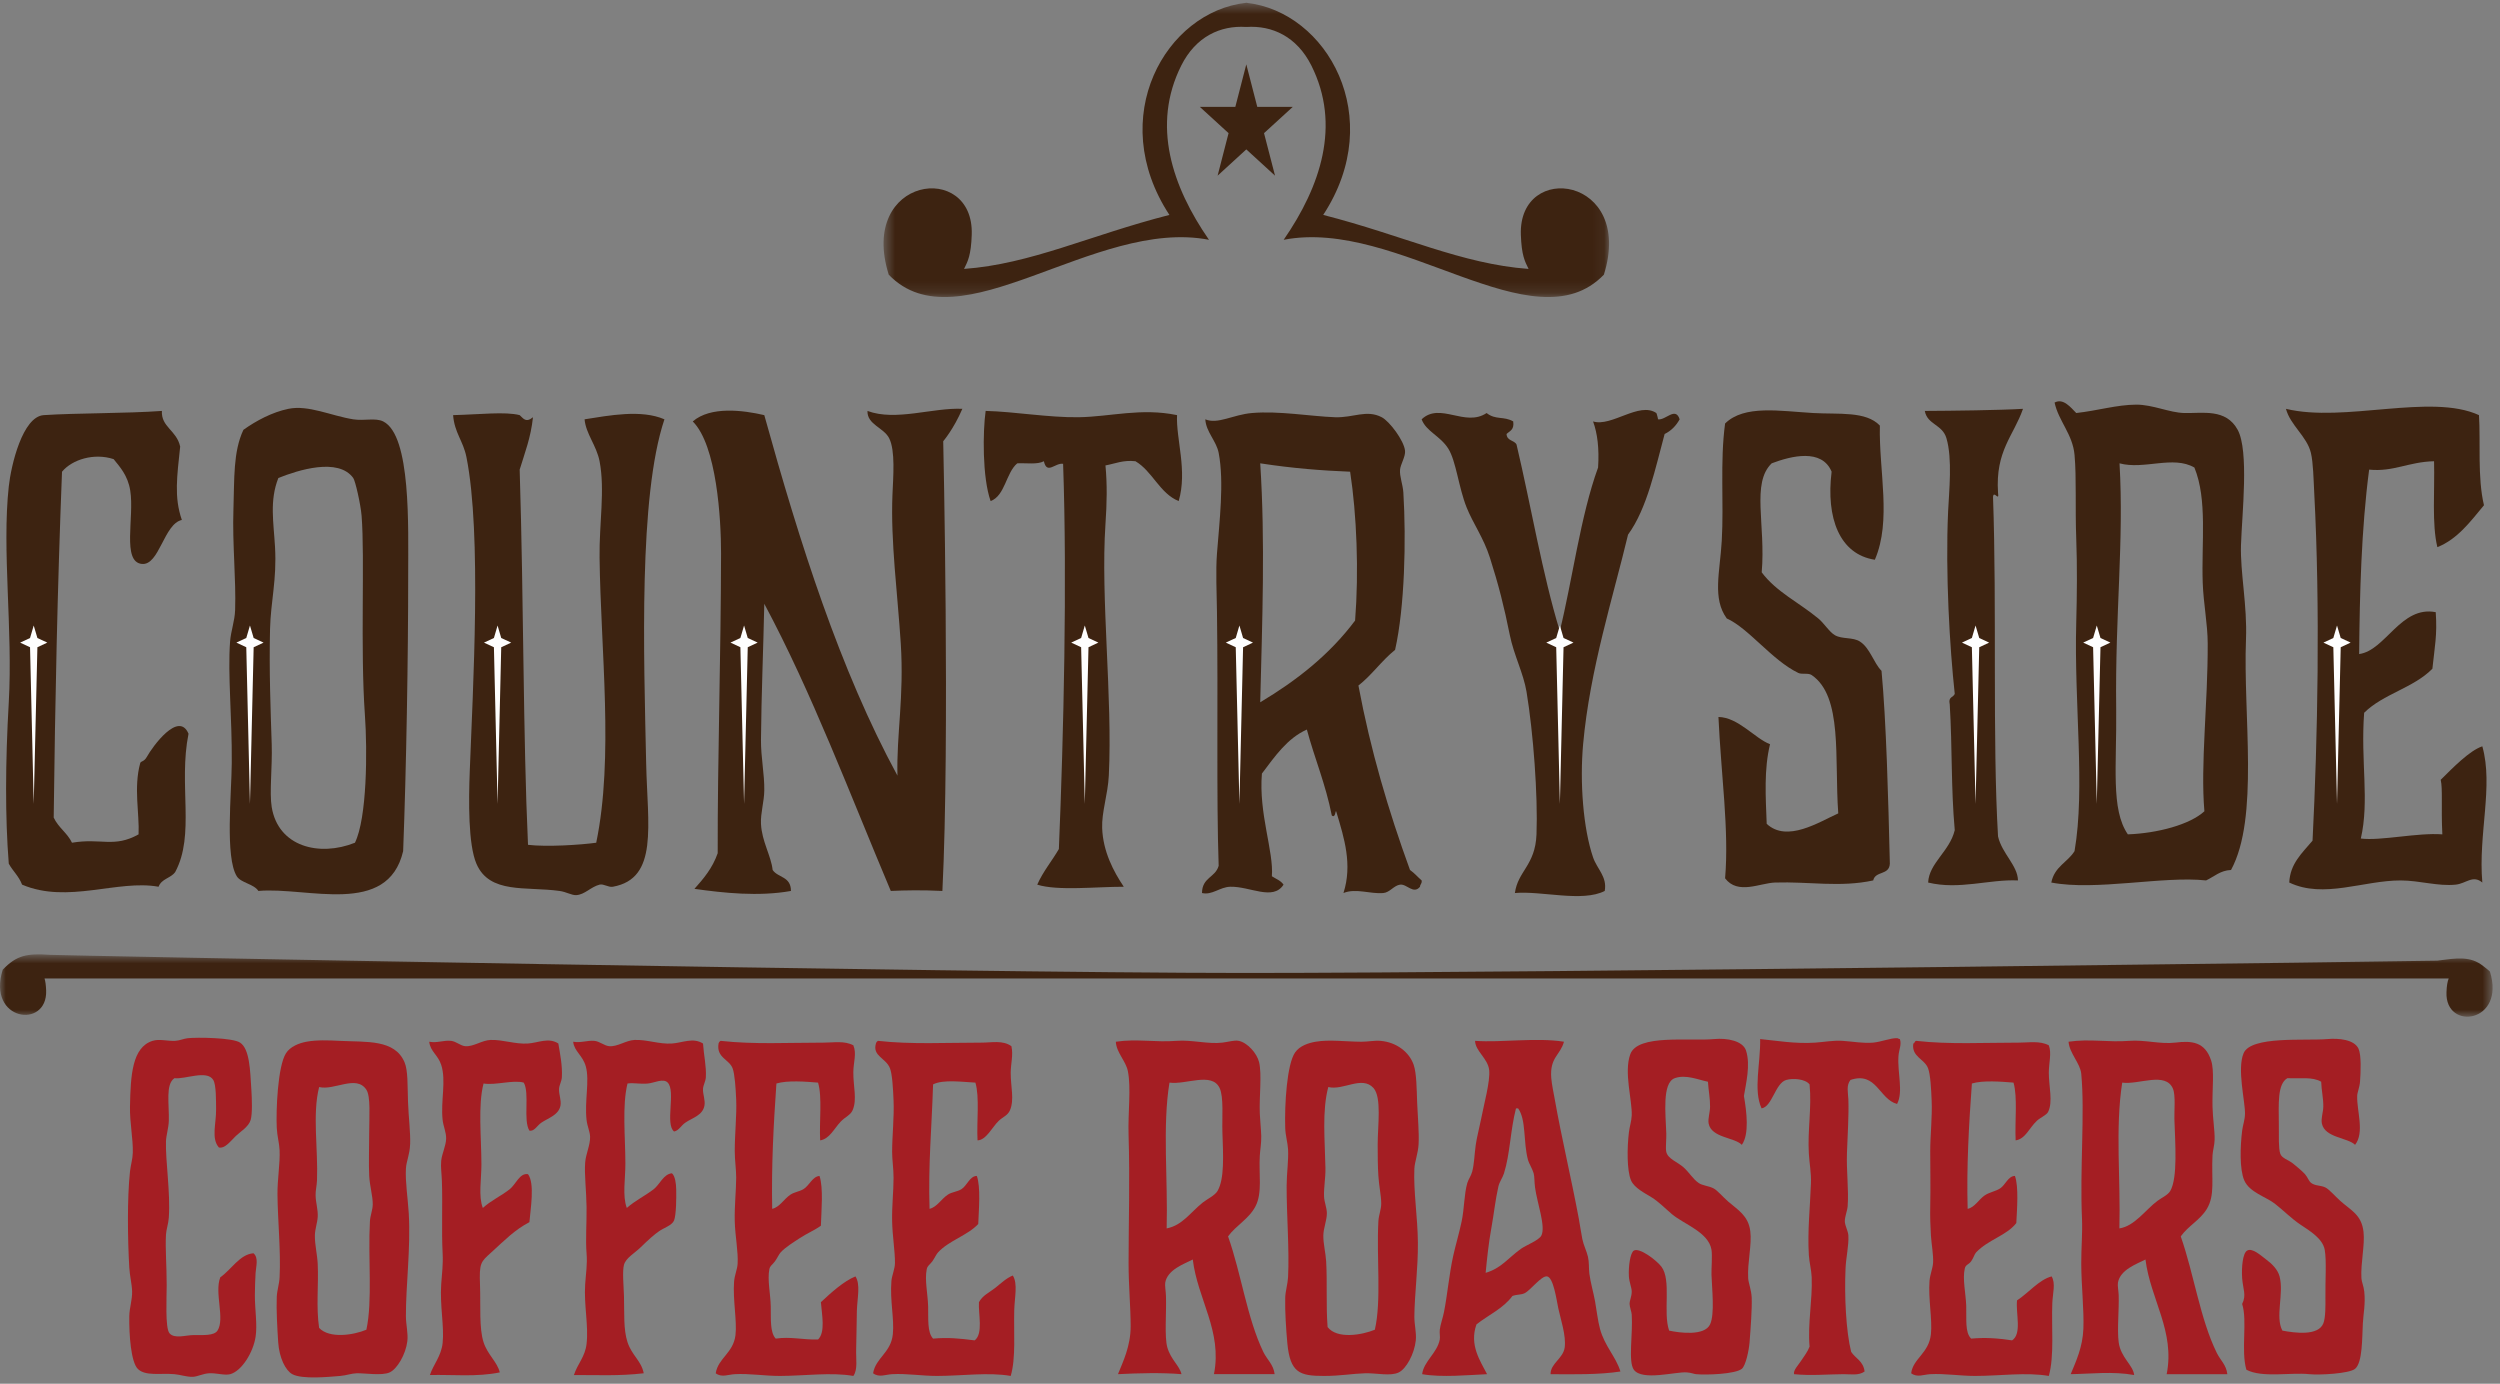 <svg width="215px" height="119px" viewBox="0 0 215 119" version="1.1" xmlns="http://www.w3.org/2000/svg" xmlns:xlink="http://www.w3.org/1999/xlink">
    <rect x="0" y="0" width="215" height="119" fill="#808080" stroke="none"/>
    <!-- Generator: Sketch 52.5 (67469) - http://www.bohemiancoding.com/sketch -->
    <title>Group 79</title>
    <desc>Created with Sketch.</desc>
    <defs>
        <polygon id="path-1" points="0 0.73 214.365 0.73 214.365 6.09 0 6.09"></polygon>
        <polygon id="path-3" points="0.522 0.541 62.915 0.541 62.915 25.849 0.522 25.849"></polygon>
    </defs>
    <g id="Website" stroke="none" stroke-width="1" fill="none" fill-rule="evenodd">
        <g id="Homepage-Approved" transform="translate(-593, -10)">
            <g id="Header-">
                <g id="Group-79" transform="translate(593, 9)">
                    <path d="M163.392,90.359 C163.551,90.859 163.313,91.237 163.269,91.812 C163.162,93.212 163.705,94.894 163.149,95.94 C161.615,95.546 161.382,93.122 159.142,93.875 C158.758,94.35 158.939,94.976 158.96,95.557 C159.009,96.965 158.892,98.55 158.839,100.143 C158.785,101.742 159.003,103.348 158.899,104.731 C158.867,105.148 158.653,105.616 158.655,106.031 C158.66,106.406 158.94,106.863 158.96,107.253 C159.006,108.124 158.762,109.1 158.717,110.081 C158.61,112.47 158.758,115.513 159.202,117.266 C159.582,117.835 160.243,118.047 160.356,118.949 C159.834,119.322 159.153,119.173 158.535,119.179 C157.139,119.188 155.754,119.327 154.287,119.179 C154.211,118.839 154.648,118.408 154.893,118.032 C155.167,117.616 155.466,117.235 155.623,116.807 C155.449,114.828 155.881,112.825 155.805,110.846 C155.78,110.212 155.6,109.568 155.561,108.934 C155.434,106.857 155.67,104.822 155.742,102.743 C155.774,101.89 155.613,101.069 155.561,100.221 C155.439,98.219 155.822,96.252 155.623,94.259 C155.245,93.777 154.188,93.714 153.619,93.875 C152.673,94.143 152.42,96.171 151.495,96.322 C150.771,94.737 151.41,92.484 151.374,90.359 C152.759,90.492 154.397,90.786 156.108,90.666 C156.905,90.612 157.681,90.457 158.474,90.513 C159.375,90.574 160.24,90.741 161.085,90.666 C161.789,90.602 162.623,90.256 163.149,90.284 C163.256,90.273 163.276,90.375 163.392,90.359" id="Fill-1" fill="#A41E23"></path>
                    <path d="M15.003,93.723 C14.218,94.245 14.56,95.94 14.518,97.392 C14.498,98.025 14.289,98.647 14.274,99.152 C14.223,100.855 14.667,103.532 14.518,105.723 C14.481,106.255 14.299,106.725 14.274,107.178 C14.206,108.437 14.333,109.719 14.335,111.533 C14.336,112.564 14.191,115.213 14.577,115.661 C15.013,116.168 15.958,115.814 16.701,115.814 C17.477,115.814 18.412,115.881 18.704,115.432 C19.365,114.418 18.418,112.168 18.947,110.845 C19.889,110.198 20.616,108.868 21.799,108.781 C22.26,109.165 22.013,109.931 21.981,110.464 C21.944,111.074 21.924,111.744 21.919,112.375 C21.914,113.606 22.143,114.919 21.981,115.968 C21.776,117.305 20.794,118.905 19.797,119.179 C19.324,119.308 18.601,119.064 17.977,119.102 C17.45,119.132 16.977,119.394 16.58,119.407 C16.047,119.424 15.506,119.22 15.003,119.179 C13.783,119.074 12.493,119.371 11.847,118.72 C11.267,118.134 11.095,115.822 11.118,114.208 C11.129,113.467 11.379,112.797 11.362,112.071 C11.345,111.418 11.16,110.737 11.118,110.004 C10.981,107.627 10.928,104.072 11.179,101.748 C11.241,101.19 11.41,100.661 11.421,100.142 C11.45,98.884 11.153,97.562 11.179,96.169 C11.23,93.463 11.363,91.068 13.121,90.513 C13.712,90.326 14.393,90.546 15.063,90.513 C15.456,90.493 15.802,90.32 16.156,90.284 C16.94,90.201 19.99,90.232 20.646,90.665 C21.474,91.213 21.511,93.029 21.618,94.718 C21.668,95.512 21.714,96.775 21.556,97.317 C21.381,97.914 20.644,98.339 20.283,98.694 C19.789,99.174 19.355,99.786 18.827,99.685 C18.145,98.915 18.6,97.624 18.584,96.399 C18.573,95.701 18.606,94.313 18.34,93.875 C17.795,92.981 15.897,93.842 15.003,93.723" id="Fill-3" fill="#A41E23"></path>
                    <path d="M149.797,99.456 C149.183,98.807 147.181,98.861 146.943,97.623 C146.865,97.213 147.062,96.676 147.066,96.169 C147.071,95.455 146.931,94.784 146.883,94.029 C146.056,93.864 144.985,93.381 144.03,93.723 C142.921,94.121 143.249,96.841 143.301,98.462 C143.32,98.964 143.223,99.723 143.301,100.067 C143.439,100.664 144.26,100.93 144.76,101.369 C145.276,101.822 145.597,102.406 146.093,102.742 C146.421,102.966 146.956,102.986 147.369,103.202 C147.705,103.379 148.132,103.906 148.642,104.349 C149.458,105.053 150.352,105.545 150.525,106.873 C150.677,108.029 150.266,109.584 150.343,110.923 C150.366,111.345 150.619,111.926 150.646,112.604 C150.682,113.537 150.558,115.196 150.464,116.427 C150.411,117.116 150.136,118.443 149.797,118.719 C149.237,119.175 146.744,119.265 145.851,119.178 C145.657,119.159 145.459,119.055 145.064,119.026 C144.109,118.951 141.227,119.786 140.51,118.796 C140.006,118.097 140.44,115.747 140.328,114.055 C140.314,113.81 140.148,113.401 140.145,113.14 C140.144,112.815 140.328,112.519 140.328,112.07 C140.328,111.74 140.117,111.286 140.085,110.771 C140.037,109.919 140.2,108.738 140.51,108.553 C140.99,108.263 142.451,109.372 142.877,109.928 C143.768,111.085 142.997,113.86 143.545,115.432 C144.442,115.63 146.591,115.911 147.066,114.898 C147.48,114.011 147.228,111.841 147.188,110.616 C147.172,110.154 147.271,108.982 147.188,108.477 C146.933,106.963 144.807,106.28 143.787,105.418 C143.241,104.958 142.672,104.366 142.028,103.964 C141.462,103.612 140.545,103.163 140.268,102.513 C139.902,101.651 139.93,99.68 140.085,98.386 C140.15,97.85 140.305,97.442 140.328,96.934 C140.383,95.655 139.637,93.203 140.207,91.657 C140.852,89.916 145.252,90.561 147.428,90.359 C148.536,90.256 149.889,90.513 150.16,91.353 C150.558,92.595 150.15,94.182 149.978,95.253 C150.213,96.62 150.452,98.544 149.797,99.456" id="Fill-5" fill="#A41E23"></path>
                    <path d="M202.537,99.456 C201.892,98.82 199.937,98.857 199.681,97.623 C199.592,97.182 199.796,96.662 199.804,96.169 C199.816,95.446 199.645,94.789 199.623,94.029 C198.866,93.585 197.849,93.774 196.71,93.723 C195.856,94.241 195.966,95.849 195.981,97.775 C195.99,98.692 195.942,99.761 196.104,100.222 C196.243,100.619 196.793,100.738 197.196,101.061 C197.495,101.306 197.944,101.668 198.228,101.977 C198.454,102.226 198.552,102.584 198.772,102.742 C199.125,102.998 199.584,102.926 199.987,103.124 C200.311,103.285 200.765,103.823 201.262,104.272 C202.167,105.091 203.096,105.449 203.264,106.947 C203.389,108.073 203.009,109.628 203.082,110.923 C203.103,111.267 203.274,111.591 203.326,112.07 C203.441,113.165 203.25,113.947 203.205,114.82 C203.135,116.074 203.186,118.181 202.537,118.719 C202.032,119.136 199.44,119.27 198.591,119.178 C197.028,119.01 194.536,119.517 193.189,118.796 C192.705,117.147 193.294,114.585 192.825,113.14 C193.21,112.379 192.892,111.856 192.825,110.923 C192.761,110.014 192.869,108.779 193.25,108.553 C193.707,108.282 194.455,108.996 194.89,109.317 C195.34,109.649 195.874,110.14 196.043,110.771 C196.434,112.252 195.65,114.246 196.284,115.432 C197.395,115.641 199.355,115.899 199.804,114.82 C200.003,114.346 199.994,113.245 199.987,112.604 C199.966,111.161 200.095,109.415 199.925,108.477 C199.754,107.525 198.65,106.859 197.864,106.336 C197.056,105.799 196.33,105.049 195.616,104.501 C194.87,103.927 193.45,103.536 193.007,102.513 C192.589,101.548 192.66,99.579 192.825,98.233 C192.883,97.756 193.063,97.314 193.07,96.78 C193.084,95.69 192.377,92.947 192.947,91.583 C193.581,90.06 198.26,90.526 200.169,90.359 C201.111,90.278 202.472,90.387 202.838,91.201 C203.078,91.732 203.027,93.159 202.962,94.029 C202.925,94.514 202.726,94.946 202.718,95.253 C202.675,96.519 203.37,98.4 202.537,99.456" id="Fill-7" fill="#A41E23"></path>
                    <path d="M48.017,90.742 C48.173,91.666 48.377,92.668 48.32,93.648 C48.302,93.988 48.097,94.312 48.078,94.64 C48.053,95.125 48.29,95.623 48.199,96.091 C48.046,96.895 47.124,97.163 46.562,97.546 C46.168,97.814 45.955,98.319 45.529,98.233 C44.973,97.355 45.568,95.028 45.044,94.105 C44.105,93.847 42.649,94.351 41.584,94.182 C41.093,96.086 41.399,98.768 41.402,101.139 C41.405,102.41 41.13,103.873 41.523,104.884 C42.226,104.242 43.085,103.862 43.831,103.277 C44.365,102.86 44.686,101.857 45.408,101.978 C46.007,102.772 45.622,104.988 45.529,106.105 C44.241,106.781 43.388,107.675 42.252,108.706 C41.324,109.544 41.212,109.601 41.281,111.534 C41.344,113.267 41.194,115.213 41.584,116.426 C41.939,117.525 42.762,118.114 42.981,119.026 C40.977,119.438 38.949,119.204 36.972,119.253 C37.269,118.344 37.942,117.641 38.066,116.503 C38.217,115.092 37.82,113.278 37.943,111.457 C38.008,110.497 38.116,109.767 38.066,108.782 C37.964,106.846 38.073,104.586 38.004,102.591 C37.983,101.957 37.89,101.35 37.943,100.833 C38.01,100.186 38.354,99.542 38.368,98.921 C38.38,98.386 38.121,97.834 38.066,97.317 C37.886,95.697 38.391,93.947 37.943,92.576 C37.656,91.704 37.008,91.437 36.913,90.588 C37.591,90.723 38.156,90.441 38.792,90.513 C39.231,90.561 39.603,90.939 40.007,90.972 C40.721,91.03 41.446,90.461 42.193,90.436 C43.255,90.399 44.314,90.818 45.408,90.742 C46.305,90.678 47.181,90.198 48.017,90.742" id="Fill-9" fill="#A41E23"></path>
                    <path d="M60.459,90.742 C60.527,91.757 60.757,92.7 60.703,93.648 C60.683,94 60.482,94.297 60.459,94.64 C60.43,95.097 60.673,95.61 60.581,96.091 C60.423,96.93 59.537,97.136 58.942,97.546 C58.567,97.802 58.385,98.229 57.972,98.31 C57.177,97.687 58.136,94.845 57.424,94.105 C57.042,93.707 56.28,94.129 55.726,94.182 C55.029,94.25 54.489,94.097 53.965,94.182 C53.495,96.096 53.778,98.732 53.783,101.062 C53.786,102.408 53.515,103.824 53.905,104.884 C54.641,104.237 55.461,103.855 56.212,103.277 C56.743,102.87 57.063,101.961 57.789,101.903 C58.061,102.158 58.142,102.745 58.153,103.277 C58.17,104.015 58.16,105.445 57.972,105.953 C57.816,106.366 57.114,106.591 56.697,106.872 C56.284,107.147 55.712,107.666 55.118,108.248 C54.56,108.795 53.823,109.177 53.662,109.776 C53.508,110.352 53.64,111.623 53.662,112.452 C53.703,113.955 53.606,115.32 53.965,116.426 C54.34,117.572 55.155,118.024 55.361,119.102 C53.244,119.349 51.35,119.247 49.355,119.253 C49.687,118.255 50.316,117.693 50.444,116.58 C50.628,115.012 50.208,113.237 50.324,111.457 C50.384,110.525 50.525,109.753 50.444,108.782 C50.349,107.587 50.462,106.153 50.444,104.806 C50.43,103.442 50.246,102.015 50.324,100.986 C50.383,100.219 50.764,99.484 50.748,98.768 C50.74,98.329 50.508,97.87 50.444,97.317 C50.263,95.695 50.715,93.936 50.384,92.728 C50.117,91.747 49.377,91.424 49.294,90.588 C49.961,90.708 50.484,90.459 51.112,90.513 C51.562,90.55 51.964,90.932 52.388,90.972 C53.098,91.037 53.837,90.467 54.573,90.436 C55.633,90.391 56.705,90.818 57.789,90.742 C58.715,90.677 59.592,90.202 60.459,90.742" id="Fill-11" fill="#A41E23"></path>
                    <path d="M103.429,104.425 C103.808,104.122 104.48,103.81 104.702,103.432 C105.313,102.399 105.197,100.38 105.128,98.386 C105.084,97.157 105.256,95.338 104.885,94.565 C104.216,93.171 102.003,94.301 100.575,94.106 C99.959,97.826 100.449,102.498 100.333,106.643 C101.674,106.389 102.388,105.258 103.429,104.425 M105.613,107.329 C106.757,110.564 107.242,114.35 108.646,117.267 C108.97,117.935 109.523,118.351 109.619,119.178 L104.399,119.178 C105.136,115.499 102.997,112.749 102.579,109.317 C101.864,109.689 100.406,110.177 100.21,111.305 C100.169,111.545 100.259,112.054 100.273,112.451 C100.322,113.913 100.131,115.977 100.393,116.885 C100.698,117.945 101.449,118.455 101.607,119.178 C99.899,119.035 97.863,119.092 96.145,119.178 C96.561,118.147 97.241,116.773 97.237,115.05 C97.235,113.41 97.057,111.575 97.057,109.622 C97.057,106.106 97.178,102.501 97.057,98.615 C96.995,96.693 97.289,94.564 96.996,93.112 C96.816,92.234 96.004,91.512 95.962,90.589 C97.75,90.317 99.347,90.657 101.183,90.512 C102.501,90.409 103.917,90.816 105.128,90.665 C105.699,90.595 106.137,90.439 106.523,90.512 C107.28,90.658 108.102,91.592 108.281,92.347 C108.536,93.401 108.284,95.284 108.344,96.78 C108.372,97.441 108.449,98.076 108.467,98.693 C108.48,99.317 108.378,99.836 108.344,100.373 C108.244,101.963 108.579,103.565 107.978,104.731 C107.414,105.832 106.304,106.374 105.613,107.329" id="Fill-13" fill="#A41E23"></path>
                    <path d="M129.344,101.903 C129.215,102.309 128.955,102.624 128.859,103.05 C128.6,104.183 128.475,105.41 128.252,106.643 C128.033,107.843 127.893,109.136 127.765,110.464 C129.114,110.073 129.696,109.189 130.8,108.399 C131.229,108.092 132.358,107.666 132.56,107.253 C132.946,106.465 132.193,104.465 132.014,103.125 C131.948,102.634 131.975,102.189 131.894,101.903 C131.771,101.482 131.487,101.059 131.407,100.757 C130.983,99.156 131.271,97.319 130.558,96.322 L130.374,96.322 C129.885,98.217 129.87,100.231 129.344,101.903 M134.501,90.588 C134.193,91.741 133.262,91.928 133.41,93.723 C133.46,94.304 133.608,94.97 133.713,95.558 C134.282,98.784 135.136,102.358 135.777,105.8 C135.886,106.381 135.965,106.989 136.08,107.558 C136.19,108.106 136.442,108.556 136.566,109.089 C136.676,109.564 136.626,110.064 136.686,110.54 C136.789,111.323 137.034,112.142 137.174,112.909 C137.325,113.747 137.41,114.583 137.598,115.278 C138.005,116.784 138.961,117.657 139.357,118.949 C137.553,119.233 135.189,119.194 133.348,119.179 C133.339,118.246 134.431,117.842 134.563,116.884 C134.702,115.87 134.203,114.415 134.015,113.522 C133.851,112.724 133.592,110.853 133.045,110.77 C132.554,110.694 131.602,112.001 131.103,112.222 C130.764,112.371 130.514,112.301 130.071,112.452 C129.262,113.545 128.007,114.08 126.976,114.899 C126.344,116.671 127.305,118.042 127.887,119.179 C126.301,119.251 123.961,119.476 122.304,119.179 C122.441,118.073 123.595,117.367 123.821,116.198 C123.865,115.965 123.788,115.656 123.821,115.356 C123.871,114.911 124.079,114.369 124.185,113.826 C124.483,112.309 124.631,110.565 124.974,109.012 C125.184,108.064 125.488,107.058 125.704,106.031 C125.936,104.903 125.915,103.683 126.187,102.743 C126.281,102.419 126.515,102.128 126.612,101.748 C126.784,101.096 126.799,100.281 126.915,99.456 C127.012,98.779 127.206,98.086 127.341,97.392 C127.624,95.935 128.166,94.011 128.07,93.035 C127.968,92.031 126.878,91.401 126.855,90.513 C129.129,90.677 132.106,90.206 134.501,90.588" id="Fill-15" fill="#A41E23"></path>
                    <path d="M185.543,104.272 C185.903,104.005 186.432,103.775 186.636,103.432 C187.297,102.313 187.066,99.313 186.998,97.24 C186.977,96.596 187.112,95.209 186.878,94.64 C186.256,93.129 183.929,94.308 182.51,94.105 C181.895,98.064 182.385,102.478 182.266,106.643 C183.573,106.452 184.521,105.034 185.543,104.272 M187.545,107.33 C188.688,110.602 189.208,114.424 190.64,117.342 C190.958,117.99 191.464,118.38 191.551,119.179 L186.333,119.179 C187.071,115.5 184.936,112.736 184.51,109.317 C183.793,109.69 182.335,110.182 182.144,111.306 C182.099,111.576 182.192,112.004 182.206,112.375 C182.249,113.606 182.064,115.364 182.206,116.426 C182.376,117.751 183.443,118.387 183.54,119.253 C181.716,118.917 179.817,119.153 178.079,119.179 C178.534,118.082 179.108,116.862 179.171,115.278 C179.234,113.633 178.993,111.594 178.988,109.621 C178.985,108.31 179.104,107.019 179.051,105.8 C178.859,101.577 179.308,96.687 178.988,93.342 C178.901,92.438 177.975,91.595 177.895,90.588 C179.734,90.32 181.296,90.655 183.114,90.513 C184.441,90.408 185.814,90.819 187.061,90.665 C188.512,90.485 189.626,90.599 190.155,92.194 C190.452,93.092 190.242,94.631 190.276,96.169 C190.3,97.212 190.474,98.23 190.458,98.998 C190.45,99.49 190.301,99.92 190.276,100.372 C190.173,102.4 190.507,103.767 189.792,104.961 C189.206,105.936 188.184,106.421 187.545,107.33" id="Fill-17" fill="#A41E23"></path>
                    <path d="M31.813,106.031 C31.842,105.536 32.051,105.052 32.056,104.58 C32.067,103.897 31.798,102.993 31.752,102.13 C31.698,101.094 31.752,99.612 31.752,98.31 C31.752,97.046 31.887,95.292 31.509,94.717 C30.647,93.4 28.757,94.805 27.445,94.486 C26.852,96.821 27.364,99.814 27.263,102.513 C27.244,102.97 27.128,103.392 27.142,103.812 C27.16,104.472 27.357,105.021 27.324,105.649 C27.293,106.169 27.086,106.708 27.08,107.253 C27.07,108.054 27.282,108.864 27.324,109.699 C27.409,111.504 27.174,113.4 27.445,115.203 C28.334,116.138 30.387,115.824 31.509,115.356 C32.051,112.851 31.639,109.202 31.813,106.031 M26.35,90.589 C27.22,90.425 28.25,90.464 29.204,90.513 C31.522,90.63 33.937,90.367 34.787,92.346 C35.096,93.067 35.038,94.322 35.09,95.786 C35.137,97.075 35.31,98.428 35.272,99.38 C35.236,100.343 34.942,100.846 34.908,101.52 C34.85,102.668 35.07,103.993 35.153,105.341 C35.331,108.317 34.897,111.581 34.908,114.208 C34.911,114.923 35.114,115.675 35.031,116.351 C34.894,117.467 34.162,118.727 33.513,119.026 C32.841,119.332 31.358,119.08 30.661,119.102 C30.214,119.116 29.766,119.29 29.263,119.331 C28.284,119.412 25.991,119.642 25.138,119.179 C24.557,118.862 24.012,117.776 23.924,116.426 C23.844,115.186 23.756,113.634 23.802,112.527 C23.825,111.979 24.017,111.432 24.045,110.846 C24.159,108.613 23.884,105.952 23.863,103.737 C23.85,102.416 24.094,101.092 24.045,99.915 C24.021,99.317 23.839,98.724 23.802,98.003 C23.729,96.489 23.882,92.71 24.592,91.583 C24.962,90.997 25.719,90.709 26.35,90.589" id="Fill-19" fill="#A41E23"></path>
                    <path d="M61.977,90.513 C64.821,90.833 67.786,90.666 70.838,90.666 C71.704,90.666 72.605,90.487 73.387,90.895 C73.689,91.611 73.394,92.36 73.387,93.188 C73.372,94.423 73.728,95.546 73.326,96.475 C73.137,96.91 72.705,97.036 72.293,97.468 C71.719,98.074 71.347,98.941 70.534,99.073 C70.447,97.45 70.727,95.364 70.352,94.105 C69.309,94.019 67.715,93.891 66.772,94.182 C66.521,97.786 66.336,101.264 66.408,104.961 C67.059,104.815 67.42,104.106 67.984,103.736 C68.319,103.517 68.726,103.48 69.078,103.277 C69.602,102.975 69.853,102.188 70.475,102.13 C70.825,103.131 70.634,105.171 70.596,106.412 C70.068,106.795 69.397,107.073 68.775,107.483 C68.244,107.835 67.546,108.256 67.134,108.707 C66.993,108.86 66.831,109.22 66.649,109.47 C66.418,109.792 66.228,109.831 66.164,110.158 C65.983,111.082 66.266,112.281 66.286,113.369 C66.307,114.457 66.21,115.569 66.71,116.121 C67.973,115.929 69.086,116.237 70.352,116.197 C70.998,115.576 70.684,114.08 70.596,112.987 C71.479,112.162 72.56,111.181 73.569,110.77 C74.021,111.469 73.721,112.644 73.69,113.752 C73.66,114.843 73.665,115.974 73.63,117.037 C73.602,117.855 73.786,118.787 73.387,119.331 C71.521,118.996 69.168,119.326 67.074,119.331 C65.754,119.332 64.44,119.108 63.189,119.179 C62.615,119.21 62.067,119.487 61.552,119.102 C61.755,117.793 63.067,117.37 63.252,115.815 C63.393,114.613 63.016,112.783 63.13,111.228 C63.173,110.656 63.401,110.19 63.434,109.699 C63.503,108.668 63.221,107.316 63.189,106.031 C63.157,104.718 63.31,103.355 63.312,102.285 C63.313,101.551 63.189,100.781 63.189,99.993 C63.189,98.454 63.37,96.884 63.312,95.557 C63.268,94.565 63.19,93.378 63.007,92.882 C62.719,92.096 61.59,91.971 61.795,90.741 C61.83,90.631 61.888,90.557 61.977,90.513" id="Fill-21" fill="#A41E23"></path>
                    <path d="M75.511,90.513 C78.348,90.833 81.377,90.666 84.432,90.666 C85.295,90.666 86.242,90.441 86.981,90.972 C87.155,91.743 86.922,92.467 86.921,93.266 C86.918,94.477 87.247,95.56 86.86,96.475 C86.663,96.938 86.245,97.052 85.889,97.393 C85.347,97.908 84.813,99.052 84.068,99.073 C83.983,97.449 84.257,95.369 83.885,94.105 C82.832,94.056 81.103,93.808 80.245,94.259 C80.128,98.001 79.821,101.132 79.941,104.961 C80.593,104.8 80.949,104.108 81.519,103.736 C81.866,103.508 82.306,103.497 82.672,103.277 C83.157,102.988 83.394,102.134 84.007,102.13 C84.352,103.077 84.176,105.075 84.129,106.26 C83.244,107.235 81.604,107.687 80.67,108.707 C80.522,108.866 80.371,109.207 80.185,109.47 C79.963,109.776 79.765,109.83 79.698,110.158 C79.51,111.097 79.791,112.251 79.82,113.369 C79.846,114.423 79.734,115.58 80.245,116.121 C81.506,116.006 82.483,116.101 83.825,116.272 C84.573,115.685 84.126,114.015 84.189,112.987 C84.516,112.388 85.112,112.137 85.586,111.762 C86.067,111.38 86.542,110.916 87.103,110.694 C87.544,111.404 87.255,112.558 87.225,113.675 C87.172,115.557 87.378,117.8 86.921,119.331 C85.054,118.996 82.702,119.326 80.609,119.331 C79.286,119.332 77.974,119.108 76.723,119.179 C76.15,119.21 75.6,119.487 75.086,119.102 C75.309,117.766 76.628,117.333 76.785,115.737 C76.917,114.414 76.525,112.839 76.663,111.153 C76.7,110.701 76.962,110.133 76.967,109.621 C76.974,108.6 76.752,107.329 76.723,106.031 C76.696,104.748 76.846,103.445 76.846,102.285 C76.847,101.481 76.723,100.771 76.723,100.067 C76.723,98.715 76.908,97.046 76.846,95.634 C76.801,94.602 76.736,93.395 76.541,92.882 C76.204,91.985 75.007,91.842 75.329,90.741 C75.362,90.631 75.423,90.557 75.511,90.513" id="Fill-23" fill="#A41E23"></path>
                    <path d="M118.541,106.031 C118.571,105.487 118.786,105.019 118.785,104.502 C118.78,103.787 118.595,103.011 118.541,102.13 C118.489,101.343 118.48,100.463 118.48,99.457 C118.48,97.794 118.84,95.36 118.115,94.564 C117.131,93.483 115.525,94.802 114.232,94.486 C113.683,96.547 113.944,99.084 113.988,101.444 C114.006,102.269 113.839,103.132 113.867,103.889 C113.886,104.382 114.111,104.872 114.111,105.341 C114.108,105.976 113.815,106.611 113.807,107.253 C113.798,107.977 114.007,108.745 114.049,109.47 C114.154,111.322 114.029,113.196 114.173,115.127 C114.985,116.18 117.11,115.818 118.237,115.356 C118.817,112.835 118.37,109.19 118.541,106.031 M113.14,90.589 C114.314,90.385 115.708,90.582 117.085,90.589 C117.625,90.592 118.2,90.469 118.723,90.513 C120.112,90.629 121.203,91.489 121.576,92.576 C121.825,93.307 121.829,94.559 121.877,95.863 C121.927,97.106 122.051,98.361 122,99.38 C121.958,100.209 121.665,100.884 121.635,101.52 C121.551,103.452 121.922,105.703 121.939,107.866 C121.958,110.087 121.651,112.303 121.635,114.208 C121.63,114.929 121.827,115.611 121.759,116.272 C121.631,117.461 120.93,118.716 120.299,119.026 C119.583,119.378 118.376,119.071 117.387,119.102 C116.313,119.133 115.282,119.331 113.867,119.331 C111.773,119.331 110.95,119.071 110.71,116.503 C110.605,115.34 110.5,113.789 110.529,112.604 C110.543,112.037 110.74,111.447 110.773,110.846 C110.896,108.473 110.641,105.472 110.651,102.973 C110.656,101.868 110.824,100.805 110.773,99.839 C110.74,99.261 110.55,98.664 110.529,98.003 C110.465,96 110.674,92.513 111.381,91.507 C111.784,90.928 112.547,90.692 113.14,90.589" id="Fill-25" fill="#A41E23"></path>
                    <path d="M164.786,90.513 C167.627,90.833 170.596,90.666 173.645,90.666 C174.513,90.666 175.41,90.49 176.198,90.895 C176.457,91.579 176.198,92.394 176.198,93.266 C176.198,94.426 176.569,95.767 176.136,96.628 C175.998,96.902 175.463,97.113 175.165,97.393 C174.518,97.998 174.192,98.947 173.345,99.073 C173.268,97.439 173.524,95.384 173.163,94.105 C172.12,94.019 170.525,93.891 169.582,94.182 C169.324,97.746 169.118,101.285 169.218,104.961 C169.823,104.833 170.152,104.178 170.671,103.812 C171.077,103.531 171.599,103.468 172.009,103.203 C172.476,102.9 172.695,102.138 173.284,102.13 C173.621,103.056 173.46,105.021 173.403,106.183 C172.56,107.268 170.991,107.601 169.945,108.707 C169.796,108.863 169.724,109.193 169.52,109.47 C169.303,109.769 169.057,109.74 168.974,110.081 C168.759,110.987 169.058,112.226 169.095,113.293 C169.132,114.401 168.97,115.597 169.52,116.121 C170.751,116.011 171.738,116.081 173.04,116.272 C173.904,115.703 173.345,113.979 173.465,112.834 C174.452,112.19 175.365,111.051 176.439,110.77 C176.799,111.364 176.533,112.229 176.499,113.064 C176.415,115.12 176.684,117.616 176.198,119.331 C174.257,118.997 172.029,119.326 169.885,119.331 C168.557,119.332 167.238,119.11 166,119.179 C165.421,119.21 164.88,119.487 164.361,119.102 C164.52,117.827 165.888,117.389 166.059,115.737 C166.192,114.488 165.821,112.683 165.939,111.153 C165.983,110.606 166.218,110.064 166.244,109.621 C166.287,108.908 166.111,108.066 166.059,107.253 C166.012,106.465 165.983,105.618 166,104.806 C166.037,103.125 166,101.472 166,99.993 C166,98.665 166.184,97.046 166.121,95.634 C166.082,94.704 166.024,93.448 165.817,92.882 C165.521,92.065 164.367,91.891 164.545,90.741 C164.668,90.719 164.66,90.535 164.786,90.513" id="Fill-27" fill="#A41E23"></path>
                    <g id="Group-31" transform="translate(0, 82.346)">
                        <mask id="mask-2" fill="white">
                            <use xlink:href="#path-1"></use>
                        </mask>
                        <g id="Clip-30"></g>
                        <path d="M214.132,2.208 C214.005,2.073 213.561,1.74 213.561,1.74 C212.457,0.844 211.24,1.057 209.596,1.271 C209.589,1.303 132.046,2.329 107.102,2.329 C82.161,2.329 4.699,0.809 4.331,0.771 C2.29,0.628 1.428,0.809 0.233,2.051 C-1.15,6.47 4.086,7.185 3.969,3.842 C3.95,3.338 3.9,3.033 3.83,2.802 L210.589,2.802 C210.49,3.055 210.418,3.374 210.397,3.998 C210.278,7.342 215.515,6.628 214.132,2.208" id="Fill-29" fill="#3D2311" mask="url(#mask-2)"></path>
                    </g>
                    <polygon id="Fill-32" fill="#3D2311" points="107.182 6.535 108.126 10.192 111.178 10.192 108.706 12.451 109.652 16.107 107.182 13.848 104.714 16.107 105.657 12.451 103.186 10.192 106.238 10.192"></polygon>
                    <path d="M213.48,76.898 C212.658,76.213 212.094,76.985 211.189,77.079 C209.676,77.238 208.107,76.725 206.464,76.718 C203.275,76.71 199.834,78.315 196.876,76.898 C196.952,75.263 197.984,74.365 198.879,73.295 C199.322,64.563 199.547,53.233 199.023,43.369 C198.966,42.262 198.939,40.789 198.737,39.946 C198.397,38.529 196.963,37.568 196.592,36.159 C201.603,37.381 209.047,34.792 213.192,36.701 C213.34,38.941 213.049,42.072 213.622,44.452 C212.449,45.858 211.351,47.361 209.614,48.056 C209.131,46.082 209.396,43.165 209.329,40.666 C207.126,40.718 205.832,41.6 203.746,41.387 C203.071,46.541 202.933,52.099 202.886,57.249 C205.168,56.936 206.468,53.066 209.473,53.647 C209.614,55.64 209.376,56.659 209.186,58.511 C207.547,60.174 204.977,60.662 203.317,62.298 C203.005,66.513 203.784,69.845 203.031,73.114 C204.761,73.33 207.894,72.593 210.042,72.755 C209.926,70.445 210.088,68.846 209.9,68.064 C210.941,67.033 212.384,65.546 213.48,65.183 C214.451,68.631 213.116,72.723 213.48,76.898" id="Fill-34" fill="#3D2311"></path>
                    <path d="M31.381,62.478 C30.977,56.753 31.387,48.996 31.097,45.354 C31.016,44.364 30.561,42.359 30.379,42.108 C29.089,40.329 25.634,41.427 23.939,42.108 C23.167,44.061 23.532,45.917 23.653,48.056 C23.814,50.863 23.286,52.681 23.224,55.088 C23.136,58.633 23.274,62.098 23.367,65.003 C23.429,66.976 23.159,69.157 23.367,70.411 C23.926,73.818 27.453,74.702 30.525,73.475 C31.563,71.361 31.603,65.57 31.381,62.478 M20.935,37.964 C22.022,37.189 23.393,36.451 24.8,36.16 C26.523,35.804 28.478,36.759 30.379,37.062 C31.328,37.211 32.288,36.91 32.956,37.244 C35.367,38.44 35.101,46.354 35.104,50.401 C35.107,57.525 34.945,67.059 34.671,74.196 C33.338,79.878 26.42,77.244 22.222,77.622 C21.827,77.011 20.717,76.931 20.364,76.359 C19.348,74.723 19.911,69.281 19.932,66.625 C19.965,62.656 19.573,59.027 19.787,56.17 C19.86,55.245 20.188,54.415 20.22,53.466 C20.309,50.805 19.974,47.779 20.075,44.813 C20.164,42.178 20.042,39.848 20.935,37.964" id="Fill-36" fill="#3D2311"></path>
                    <path d="M13.923,36.34 C13.848,37.73 15.188,38 15.495,39.406 C15.228,41.968 14.957,43.754 15.639,45.715 C14.09,46.06 13.703,49.645 12.203,49.499 C10.459,49.33 11.571,45.487 11.201,43.191 C10.992,41.875 10.296,41.14 9.772,40.486 C8.095,39.929 6.199,40.519 5.333,41.567 C4.939,51.622 4.741,61.17 4.618,71.313 C5.024,72.182 5.778,72.617 6.192,73.474 C8.708,73.049 9.791,73.938 11.917,72.756 C12.004,71.01 11.478,68.726 12.06,66.624 C12.113,66.438 12.385,66.534 12.632,66.085 C13.115,65.208 15.37,62.095 16.213,64.102 C15.333,68.486 16.797,72.785 15.066,75.998 C14.682,76.535 13.893,76.562 13.636,77.26 C10.128,76.622 5.817,78.753 1.899,77.079 C1.622,76.347 1.105,75.916 0.755,75.277 C0.436,71.271 0.459,66.542 0.755,61.396 C1.112,55.135 0.155,48.34 0.755,42.83 C0.954,40.994 1.945,36.821 3.76,36.701 C6.551,36.516 10.882,36.561 13.923,36.34" id="Fill-38" fill="#3D2311"></path>
                    <path d="M189.863,56.349 C189.858,54.655 189.496,52.903 189.434,51.121 C189.314,47.677 189.851,43.973 188.718,41.208 C186.878,40.144 184.406,41.419 182.279,40.847 C182.671,47.562 181.893,53.751 181.992,61.938 C182.051,66.847 181.512,70.597 182.995,72.755 C185.55,72.66 188.333,71.917 189.578,70.77 C189.232,66.707 189.877,61.62 189.863,56.349 M176.412,76.898 C176.693,75.513 177.803,75.17 178.411,74.197 C179.347,68.734 178.366,61.628 178.557,54.546 C178.622,52.113 178.645,49.662 178.557,47.336 C178.456,44.661 178.588,42.089 178.411,40.127 C178.254,38.341 177.033,37.207 176.694,35.62 C177.444,35.215 178.081,36.038 178.557,36.52 C180.398,36.314 182.058,35.808 183.708,35.799 C185.15,35.793 186.559,36.491 187.859,36.52 C189.434,36.555 191.433,36.116 192.439,37.963 C193.429,39.776 192.81,45.206 192.725,47.877 C192.652,50.236 193.272,53.062 193.155,55.988 C192.898,62.517 194.305,71.325 191.869,75.818 C190.94,75.856 190.414,76.394 189.721,76.718 C186.074,76.312 180.239,77.635 176.412,76.898" id="Fill-40" fill="#3D2311"></path>
                    <path d="M173.978,36.159 C173.182,38.465 171.59,39.764 171.831,43.369 C171.958,44.21 171.46,43.121 171.4,43.73 C171.736,53.22 171.343,64.623 171.831,72.934 C172.172,74.412 173.521,75.428 173.546,76.718 C171.071,76.603 168.507,77.549 165.82,76.899 C165.898,75.216 167.674,74.22 168.108,72.392 C167.779,68.707 167.906,65.366 167.678,61.577 C167.525,60.904 167.98,60.996 168.108,60.676 C167.678,56.699 167.296,50.308 167.537,44.992 C167.618,43.227 167.921,40.471 167.393,38.684 C167.038,37.483 165.751,37.53 165.532,36.34 C167.813,36.331 172.006,36.277 173.978,36.159" id="Fill-42" fill="#3D2311"></path>
                    <path d="M148.358,76.536 C148.711,72.392 148.013,67.64 147.786,62.66 C149.485,62.686 150.921,64.508 152.223,65.003 C151.696,67.179 151.846,69.49 151.936,71.85 C153.693,73.488 156.449,71.683 158.09,70.951 C157.749,66.213 158.498,60.887 155.802,59.054 C155.498,58.849 154.972,59.024 154.657,58.874 C152.394,57.789 150.392,55.031 148.502,54.187 C147.246,52.46 147.914,50.214 148.071,47.516 C148.262,44.242 147.912,40.715 148.358,37.42 C150.014,35.793 153.081,36.356 155.944,36.52 C158.135,36.647 160.472,36.338 161.669,37.601 C161.576,41.519 162.694,45.755 161.237,49.139 C158.198,48.674 157.027,45.546 157.519,41.567 C156.684,39.547 154.038,40.212 152.365,40.846 C150.598,42.552 151.862,46.1 151.507,50.221 C152.759,51.901 154.692,52.8 156.372,54.187 C156.878,54.602 157.318,55.351 157.804,55.628 C158.434,55.987 159.342,55.78 159.95,56.17 C160.824,56.728 161.13,58.006 161.811,58.692 C162.218,63.049 162.391,69.541 162.527,75.276 C162.476,76.295 161.285,75.875 161.095,76.717 C158.26,77.334 155.562,76.804 152.651,76.898 C151.34,76.945 149.456,77.976 148.358,76.536" id="Fill-44" fill="#3D2311"></path>
                    <path d="M144.45,37.061 C144.135,37.628 143.711,38.055 143.158,38.324 C142.382,41.175 141.659,44.729 140.012,46.977 C138.755,52.249 136.725,58.577 136.148,65.003 C135.856,68.265 136.148,72.224 137.004,74.735 C137.352,75.746 138.23,76.396 138.007,77.622 C136.086,78.612 132.558,77.594 130.28,77.801 C130.534,75.91 132.038,75.423 132.139,72.756 C132.267,69.402 131.865,64.018 131.282,60.495 C131.015,58.891 130.199,57.356 129.847,55.628 C129.345,53.129 128.874,51.289 128.132,48.959 C127.592,47.26 126.683,46.022 126.127,44.634 C125.436,42.902 125.227,40.659 124.554,39.585 C123.865,38.483 122.639,38.098 122.261,37.061 C123.851,35.552 125.991,37.765 127.848,36.521 C128.626,37.14 129.334,36.772 130.136,37.243 C130.242,37.978 129.833,38.06 129.562,38.324 C129.6,38.937 130.206,38.833 130.421,39.225 C131.68,44.549 132.62,50.276 134.141,55.268 C135.188,51.09 135.919,45.351 137.435,41.208 C137.542,39.569 137.38,38.272 137.004,37.243 C138.594,37.737 140.967,35.517 142.445,36.521 C142.478,36.544 142.608,37.064 142.587,37.061 C143.233,37.176 144.092,35.935 144.45,37.061" id="Fill-46" fill="#3D2311"></path>
                    <path d="M116.539,54.366 C116.871,50.133 116.676,45.245 116.111,41.567 C113.716,41.472 111.146,41.274 108.379,40.846 C108.817,47.613 108.552,54.313 108.379,61.397 C111.485,59.539 114.318,57.335 116.539,54.366 M122.121,77.26 C121.549,77.948 120.99,76.996 120.404,77.08 C119.867,77.155 119.52,77.753 118.97,77.8 C117.811,77.901 116.618,77.361 115.537,77.8 C116.324,75.361 115.593,73.052 114.964,70.951 C114.812,70.339 114.922,71.452 114.535,71.133 C114.005,68.436 113.064,66.251 112.39,63.741 C110.699,64.496 109.643,66.051 108.524,67.527 C108.237,70.989 109.554,74.224 109.381,76.358 C109.728,76.586 110.143,76.721 110.384,77.08 C109.484,78.492 107.512,77.221 105.805,77.26 C104.898,77.283 104.248,78.008 103.371,77.8 C103.385,76.438 104.52,76.483 104.805,75.457 C104.601,69.497 104.765,61.24 104.66,53.646 C104.637,52.002 104.543,50.14 104.66,48.598 C104.866,45.891 105.292,42.479 104.805,39.945 C104.601,38.907 103.714,38.138 103.656,37.062 C104.733,37.514 106.006,36.666 107.663,36.52 C110.012,36.317 112.718,36.808 114.822,36.882 C116.397,36.935 117.523,36.202 118.829,36.882 C119.493,37.226 120.744,38.885 120.834,39.766 C120.884,40.267 120.447,40.92 120.404,41.388 C120.352,41.969 120.646,42.662 120.69,43.37 C120.937,47.427 120.806,53.228 119.977,56.89 C118.835,57.799 117.977,59.06 116.825,59.956 C117.86,65.492 119.392,70.685 121.26,75.819 C121.632,76.073 121.924,76.428 122.262,76.717 C122.303,77.01 122.128,77.029 122.121,77.26" id="Fill-48" fill="#3D2311"></path>
                    <path d="M101.367,44.092 C99.739,43.44 99.113,41.524 97.648,40.666 C96.597,40.546 95.904,40.872 95.07,41.028 C95.225,42.682 95.195,44.233 95.07,46.076 C94.642,52.443 95.692,60.999 95.358,67.705 C95.277,69.331 94.735,70.836 94.786,72.212 C94.857,74.241 95.774,75.962 96.646,77.261 C94.25,77.259 90.964,77.632 89.202,77.08 C89.717,75.922 90.462,75.057 91.063,74.017 C91.475,64.158 91.784,50.926 91.427,40.888 C90.744,40.781 90.036,41.851 89.774,40.666 C89.207,40.971 88.266,40.808 87.485,40.846 C86.51,41.66 86.447,43.625 85.194,44.092 C84.467,42.057 84.521,38.063 84.766,36.339 C87.247,36.399 90.188,36.921 92.78,36.881 C95.499,36.838 98.144,36.059 101.226,36.701 C101.129,38.752 102.135,41.47 101.367,44.092" id="Fill-50" fill="#3D2311"></path>
                    <path d="M82.763,36.159 C82.017,37.9 81.117,38.945 81.117,38.945 C81.117,38.945 81.696,64.676 81.046,77.622 C79.268,77.537 77.891,77.563 76.608,77.622 C73.081,69.264 69.824,60.566 65.729,52.925 C65.651,56.7 65.476,60.762 65.444,64.64 C65.434,66.122 65.749,67.583 65.729,68.966 C65.718,69.959 65.4,70.911 65.444,71.851 C65.52,73.375 66.313,74.589 66.447,75.819 C66.91,76.498 68.022,76.357 68.022,77.622 C65.246,78.121 62.241,77.796 59.721,77.442 C60.505,76.565 61.27,75.667 61.722,74.376 C61.704,66.31 61.999,57.415 62.011,48.599 C62.014,45.622 61.637,39.292 59.577,37.243 C61.109,35.919 63.907,36.276 65.729,36.701 C68.791,47.745 72.237,58.597 77.181,67.706 C77.092,64.143 77.759,60.962 77.467,56.349 C77.196,52.075 76.585,47.569 76.751,43.55 C76.816,41.987 77.009,39.752 76.466,38.684 C75.997,37.765 74.562,37.515 74.603,36.34 C77.025,37.25 80.23,36.038 82.763,36.159" id="Fill-52" fill="#3D2311"></path>
                    <path d="M38.966,36.701 C41.242,36.646 43.444,36.381 44.692,36.701 C45.014,36.986 45.217,37.389 45.836,36.882 C45.654,38.632 45.128,39.954 44.692,41.387 C45.049,52.93 44.976,64.236 45.409,73.655 C47.021,73.849 49.954,73.659 51.275,73.474 C52.798,66.137 51.661,56.96 51.563,48.959 C51.524,45.994 52.043,43.154 51.563,40.666 C51.297,39.303 50.383,38.307 50.273,37.061 C52.381,36.733 55.136,36.193 57.142,37.061 C54.91,43.712 55.371,57.293 55.569,66.624 C55.687,72.028 56.639,76.552 52.706,77.26 C52.311,77.329 51.92,76.988 51.563,77.079 C50.8,77.275 50.3,77.937 49.558,77.981 C49.175,78.005 48.687,77.697 48.125,77.622 C45.236,77.22 42.099,77.909 40.971,75.277 C40.26,73.62 40.302,69.872 40.398,67.346 C40.668,60.239 41.44,46.933 40.113,40.307 C39.834,38.914 39.087,38.228 38.966,36.701" id="Fill-54" fill="#3D2311"></path>
                    <polygon id="Fill-56" fill="#FEFEFE" points="2.899 54.793 3.216 55.867 4.068 56.264 3.216 56.663 2.899 70.136 2.584 56.663 1.733 56.264 2.584 55.867"></polygon>
                    <polygon id="Fill-58" fill="#FEFEFE" points="21.496 54.793 21.814 55.867 22.666 56.264 21.814 56.663 21.496 70.136 21.18 56.663 20.329 56.264 21.18 55.867"></polygon>
                    <polygon id="Fill-60" fill="#FEFEFE" points="42.791 54.793 43.105 55.867 43.962 56.264 43.105 56.663 42.791 70.136 42.477 56.663 41.623 56.264 42.477 55.867"></polygon>
                    <polygon id="Fill-62" fill="#FEFEFE" points="63.99 54.793 64.306 55.867 65.159 56.264 64.306 56.663 63.99 70.136 63.674 56.663 62.82 56.264 63.674 55.867"></polygon>
                    <polygon id="Fill-64" fill="#FEFEFE" points="93.293 54.793 93.61 55.867 94.461 56.264 93.61 56.663 93.293 70.136 92.978 56.663 92.125 56.264 92.978 55.867"></polygon>
                    <polygon id="Fill-66" fill="#FEFEFE" points="106.589 54.793 106.905 55.867 107.756 56.264 106.905 56.663 106.589 70.136 106.274 56.663 105.421 56.264 106.274 55.867"></polygon>
                    <polygon id="Fill-68" fill="#FEFEFE" points="134.15 54.793 134.464 55.867 135.319 56.264 134.464 56.663 134.15 70.136 133.834 56.663 132.981 56.264 133.834 55.867"></polygon>
                    <polygon id="Fill-70" fill="#FEFEFE" points="169.897 54.793 170.214 55.867 171.066 56.264 170.214 56.663 169.897 70.136 169.581 56.663 168.73 56.264 169.581 55.867"></polygon>
                    <polygon id="Fill-72" fill="#FEFEFE" points="180.323 54.793 180.641 55.867 181.493 56.264 180.641 56.663 180.323 70.136 180.007 56.663 179.156 56.264 180.007 55.867"></polygon>
                    <polygon id="Fill-74" fill="#FEFEFE" points="200.983 54.793 201.301 55.867 202.153 56.264 201.301 56.663 200.983 70.136 200.667 56.663 199.816 56.264 200.667 55.867"></polygon>
                    <g id="Group-78" transform="translate(75.464, 0.697)">
                        <mask id="mask-4" fill="white">
                            <use xlink:href="#path-3"></use>
                        </mask>
                        <g id="Clip-77"></g>
                        <path d="M55.33,20.498 C55.392,22.254 55.66,22.758 55.993,23.43 C50.228,23.009 45.208,20.544 38.332,18.786 C43.844,10.377 38.637,1.303 31.733,0.545 L31.733,0.54 C31.728,0.541 31.723,0.542 31.718,0.542 C31.713,0.542 31.706,0.541 31.703,0.54 L31.703,0.545 C24.8,1.303 19.593,10.377 25.105,18.786 C18.229,20.544 13.21,23.009 7.444,23.43 C7.778,22.758 8.044,22.254 8.105,20.498 C8.331,14.108 -1.675,15.474 0.966,23.925 C6.999,30.181 18.664,19.011 28.507,20.926 C25.338,16.344 23.555,11.07 26.125,5.939 C27.377,3.441 29.498,2.478 31.703,2.622 L31.718,2.622 L31.733,2.622 C33.938,2.478 36.06,3.441 37.314,5.939 C39.882,11.07 38.097,16.344 34.932,20.926 C44.771,19.011 56.437,30.181 62.47,23.925 C65.112,15.474 55.105,14.108 55.33,20.498" id="Fill-76" fill="#3D2311" mask="url(#mask-4)"></path>
                    </g>
                </g>
            </g>
        </g>
    </g>
</svg>
